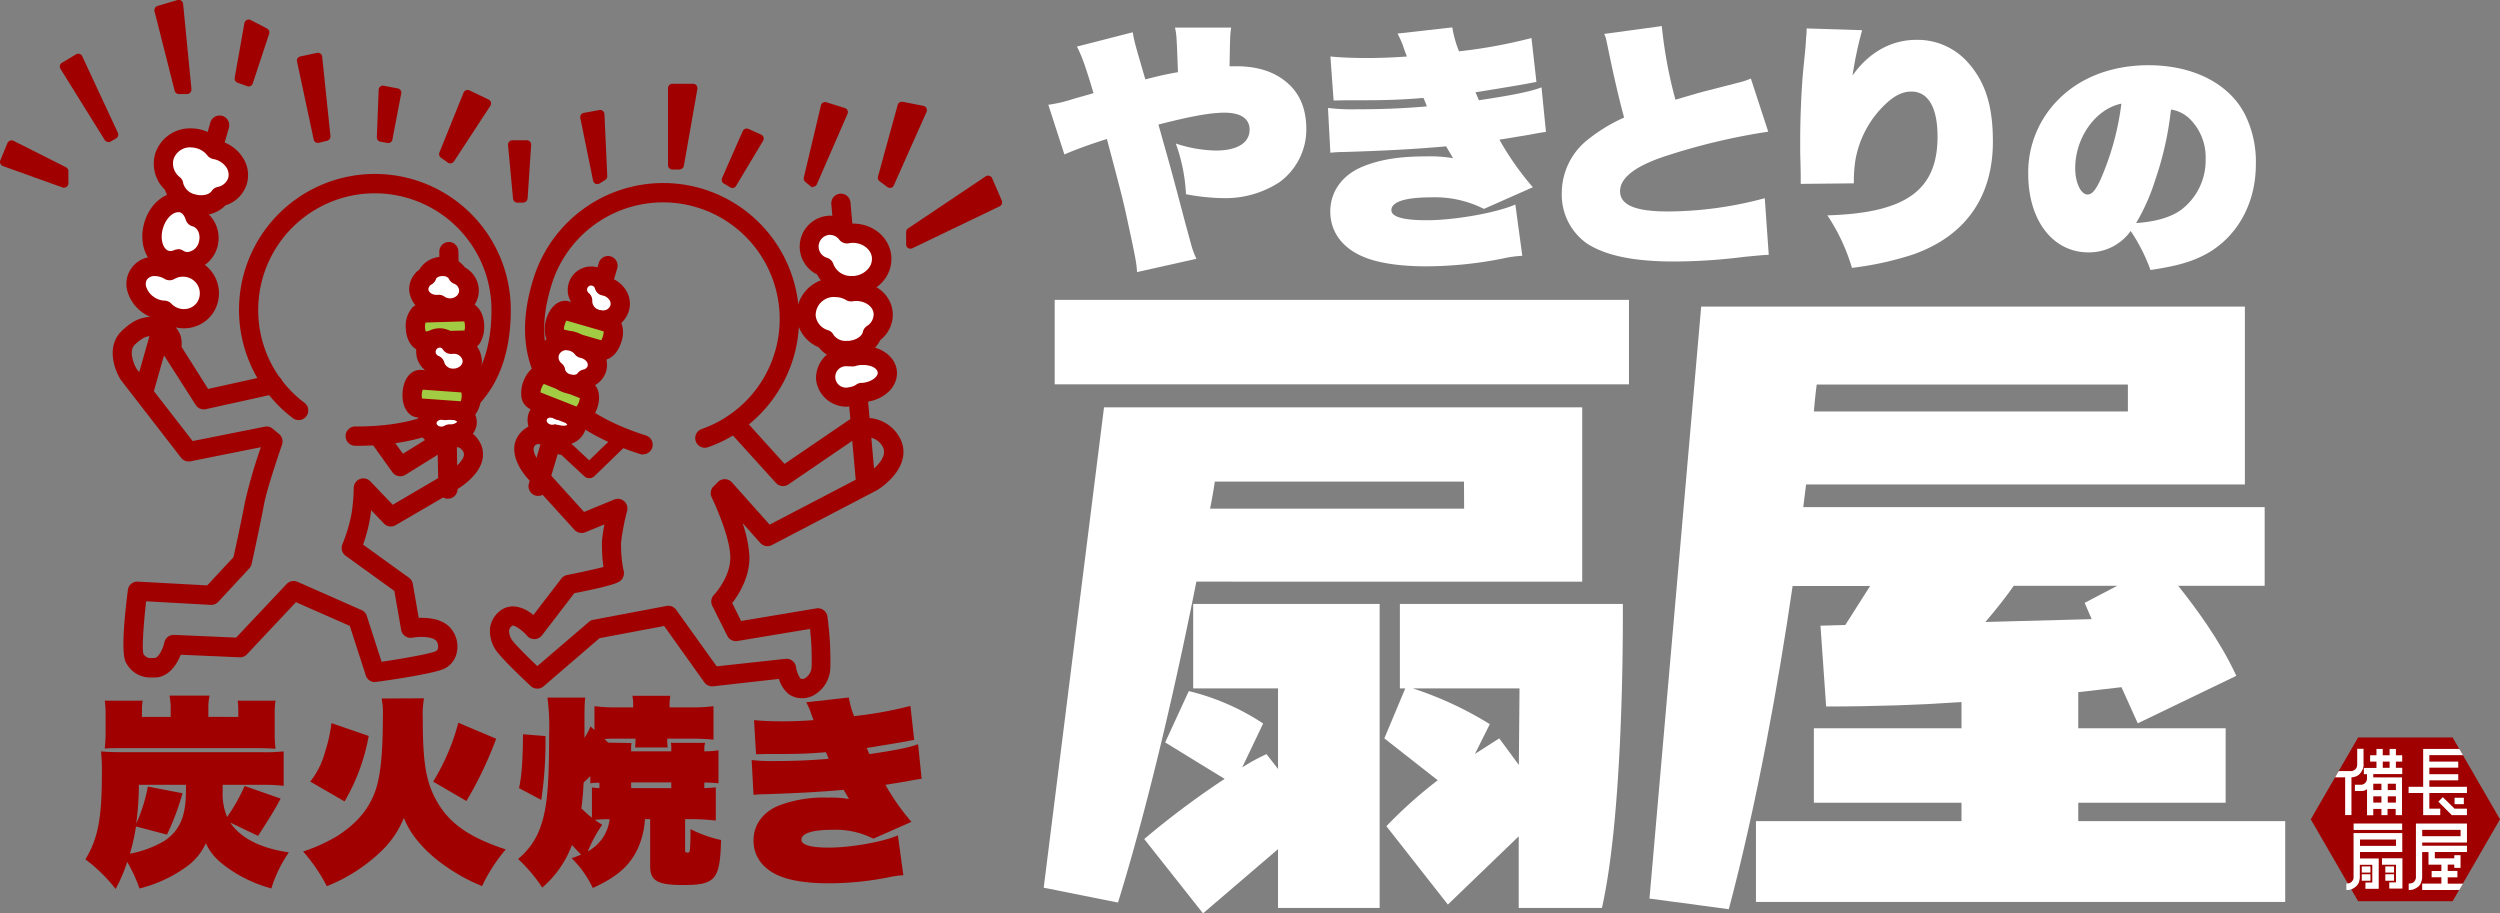 <svg xmlns="http://www.w3.org/2000/svg" viewBox="0 0 564.62 206.28"><rect x="0" y="0" width="564.62" height="206.28" fill="#808080" stroke="none"/><defs><style>.cls-1,.cls-3{fill:#fff;}.cls-2,.cls-4{fill:#a00000;}.cls-2,.cls-3{fill-rule:evenodd;}.cls-5{fill:#a2cc44;}</style></defs><title>アセット 1</title><g id="レイヤー_2" data-name="レイヤー 2"><g id="レイヤー_1-2" data-name="レイヤー 1"><path class="cls-1" d="M255.83,7.29c.36,2.15.42,2.32,2.84,10.64,3.38-.87,5-1.22,7.37-1.63-.31-8.37-.31-8.37-.67-10.06l12.68,0c-.24,1.8-.24,1.8-.36,8.72h1.45c5.32,0,9.3,1.45,12.26,4.36,2.42,2.44,3.63,5.7,3.63,9.89a14.73,14.73,0,0,1-6.16,12A22.39,22.39,0,0,1,276,44.74a47.26,47.26,0,0,1-8.15-.88,38.92,38.92,0,0,0-2.3-11.45A30,30,0,0,0,274.61,34c4.84,0,7.61-1.75,7.61-4.71,0-2.5-2-3.84-5.68-3.84-3.2,0-7.61.81-14.91,2.68,3.14,11.16,3.14,11.16,6,22,1,3.67,1.52,5.59,1.58,5.76a19.07,19.07,0,0,0,1,2.56l-13.41,3c-.11-2-.42-3.54-1.81-10-1.33-6.21-1.33-6.21-5-20.06-4.1,1.29-7.49,2.57-9.6,3.49l-3.63-11.22a31.33,31.33,0,0,0,5.86-1.39c2.3-.64,2.3-.64,4.35-1.23-1.75-5.87-2.6-8.31-3.75-10.52Z"/><path class="cls-1" d="M300.47,12.76c2.36.23,5,.34,8.34.34,2.9,0,5.8-.11,8.93-.34-.48-1.28-.78-2.1-.9-2.51a23,23,0,0,0-1.21-2.67L328,6.19a24.5,24.5,0,0,0,1.52,5.4,115,115,0,0,0,16.36-3L347,18.51c-.72.12-.72.12-2.54.47-1.57.29-9.3,1.57-11.23,1.86.54,1.22.54,1.22.78,1.8,7.8-1.16,11.78-2,14.14-2.91l1,10.06c-1.27.18-1.27.18-4.77.82-1.57.23-3,.52-5.74.93a65.08,65.08,0,0,0,7.55,10.75l-11.05,4.89a24.56,24.56,0,0,0-11.9-2.61c-5.85,0-9,1-9,2.9,0,1.51,2.72,2.27,8,2.27,6.35,0,15.77-1.69,20-3.55l1.57,11.58a26.38,26.38,0,0,0-4.47.63A89.36,89.36,0,0,1,322,60.15c-5.79,0-10.87-.76-14.07-2.15-4.83-2-7.49-5.71-7.49-10.24s2.78-8.32,7.43-10.18c3.87-1.56,8.27-2.26,14.13-2.26a32.13,32.13,0,0,1,6.17.4l-1.57-2.67c-7.07.64-14,1-23.14,1.28a27.93,27.93,0,0,0-3,.17l-.54-10.12a46.52,46.52,0,0,0,6.64.3c5.38,0,10.15-.18,15.7-.65-.42-1.1-.42-1.1-.78-1.91-4.83.4-8.52.52-13.29.52h-3.56c-.79,0-2.35.05-3.44.05Z"/><path class="cls-1" d="M375.31,5.89a103.19,103.19,0,0,0,3.08,16.63c4.35-1.28,5.74-1.68,6.65-1.91l7.79-2a16.42,16.42,0,0,0,2.6-.87l3.92,12a143,143,0,0,0-22.65,5.34c-7.19,2.28-10.81,5-10.81,8.09s3.33,4.59,10.81,4.59a84.83,84.83,0,0,0,21.87-3l.9,12.79c-1.63.06-2.53.18-5.55.46a127.94,127.94,0,0,1-15.83,1.05c-9.12,0-15.46-1.33-19.69-4.07a13.46,13.46,0,0,1-5.67-11.45,15.35,15.35,0,0,1,5.43-11.64,37.43,37.43,0,0,1,8.64-5.35c-1.15-4.24-2.24-8.95-3.5-15-.61-3-.61-3.08-1-3.89Z"/><path class="cls-1" d="M420.56,6.82a84.63,84.63,0,0,0-2.17,10.24C422,11.88,427.14,9,432.76,9a15.2,15.2,0,0,1,11.9,5.35c3.8,4.37,5.43,9.72,5.43,17.62,0,12.57-6.28,21.41-18.11,25.53a72.16,72.16,0,0,1-13.72,3,43.55,43.55,0,0,0-5.55-11.86c17.7-.52,24.88-5.64,24.88-17.79,0-6.57-2.11-10.17-5.91-10.17-1.94,0-3.75.86-5.8,2.79a22.79,22.79,0,0,0-6.89,13,32.52,32.52,0,0,0-.3,4.94l-12,.12V40.26c0-.81,0-1.34-.06-3.72-.06-1.63-.06-2.85-.06-4.65,0-4.36.18-9.42.48-13.55.12-1.63.12-1.63.67-7.15.06-.64.12-1.52.18-2.56.06-.76.12-1.28.12-1.57V6.42Z"/><path class="cls-1" d="M486.68,40.88a45.71,45.71,0,0,1-4.25,9.5c4.52-.32,7.88-1.32,10.19-3a14,14,0,0,0,5.52-11.46,12.17,12.17,0,0,0-3.7-9.18,7.68,7.68,0,0,0-4.13-2,73,73,0,0,1-3.63,16.12m-18-2.87c0,3.29,1.27,5.94,2.81,5.94,1.17,0,2.22-1.48,3.71-5.3a61.41,61.41,0,0,0,3.91-15.22c-5.79,1.17-10.43,7.64-10.43,14.58m12.58,14.12A11.57,11.57,0,0,1,471.68,57c-8.05,0-13.61-7.2-13.61-17.76a23.25,23.25,0,0,1,6.5-16.44c5-5.25,12.3-8.07,20.67-8.07,10.14,0,18.29,4.19,21.82,11.2a24,24,0,0,1,2.42,11.24c0,8.81-4.24,16.39-11.24,20.21-3.25,1.75-6.55,2.7-12.55,3.6a40.41,40.41,0,0,0-4.47-8.8"/><polygon class="cls-2" points="553.92 203.54 532.58 203.54 521.88 185.04 532.58 166.55 553.92 166.55 564.62 185.04 553.92 203.54"/><polygon class="cls-3" points="551.7 180.04 550.69 181.05 553.73 184.09 557.15 184.09 557.15 182.64 554.36 182.64 551.7 180.04"/><polygon class="cls-3" points="548.66 177.69 548.66 176.24 555.19 176.24 555.19 174.85 548.66 174.85 548.66 173.38 555.19 173.38 555.19 172 548.66 172 548.66 170.54 556.26 170.54 555.44 169.15 547.27 169.15 547.27 177.69 543.98 177.69 543.98 179.09 547.27 179.09 547.27 184.09 551.13 184.09 551.13 182.63 548.66 182.63 548.66 179.09 557.15 179.09 557.15 177.69 548.66 177.69"/><rect class="cls-1" x="554.36" y="180.17" width="2.09" height="1.45"/><path class="cls-3" d="M533.8,172.67v-3.55h-1.43v3.48s0,0,0,0,0,0,0,.2a2.12,2.12,0,0,1-.14.55,1.16,1.16,0,0,1-.35.44,1.7,1.7,0,0,1-.4.25,1.3,1.3,0,0,1-.45.1l-.21,0h-2.63c0,.08-.13.21-.24.41l-.3.53-.2.34a1.09,1.09,0,0,1-.08.14h2.28v8.52h1.42v-8.52h-.12l.25,0a4.4,4.4,0,0,0,1-.25,2.55,2.55,0,0,0,1-.84,3.12,3.12,0,0,0,.62-1.64v-.14"/><path class="cls-3" d="M537.79,184.09h1.43V182.7h1.84v1.39h1.43v-8.52H536v-.75h6.54V173.4h-1.43V172h1.42v-1.42h-1.42v-1.43h-1.42v1.43h-1.55v-1.43h-1.42v1.43h-1.43V172h1.43v1.43h-2.85v1.42h.71v.75a.38.38,0,0,1,0,.1c0,.05,0,0,0,0s0,0,0,.2a1.54,1.54,0,0,1-.14.55,1.42,1.42,0,0,1-.41.5,1.29,1.29,0,0,1-.68.28l-.32,0c.06,0,.06,0,0,0h-1.18v1.42h1.4l.23,0a3.78,3.78,0,0,0,.48-.09,1.34,1.34,0,0,0,.42-.2c.15-.11.21-.13.21-.09s0,.11,0,.21,0,.32,0,.6v5.05H536V182.7h1.84v1.39m0-2.82H536v-1.42h1.84Zm1.85-7.87h-1.55V172h1.55Zm-.42,3.6h1.84v1.43h-1.84ZM536,177h1.84v1.43H536Zm5.11,4.27h-1.84v-1.42h1.84Z"/><rect class="cls-1" x="533.4" y="195.68" width="1.96" height="1.39"/><rect class="cls-1" x="533.4" y="197.45" width="1.96" height="1.46"/><rect class="cls-1" x="538.72" y="197.45" width="1.97" height="1.46"/><rect class="cls-1" x="538.72" y="195.68" width="1.97" height="1.39"/><polygon class="cls-3" points="537.96 193.84 537.96 195.3 541.13 195.3 541.13 199.29 539.61 199.29 539.61 200.68 542.58 200.68 542.58 193.84 537.96 193.84"/><rect class="cls-1" x="531.56" y="185.99" width="10.96" height="1.45"/><path class="cls-3" d="M533,193.85v-1.43h9.55v-4.27h-11v9.91c0-.08,0-.1,0-.07s0,.09,0,.07a1.21,1.21,0,0,0,0,.23,1.39,1.39,0,0,1-.29.68,1.26,1.26,0,0,1-.5.42,1.49,1.49,0,0,1-.54.14l-.21,0h-.09V201h0l.29,0a3.61,3.61,0,0,0,.87-.16,3.42,3.42,0,0,0,.95-.59,2.19,2.19,0,0,0,.72-1,3.89,3.89,0,0,0,.21-1q0-.47,0-.27c0,.13,0,.18,0,.15v-2.81h2.82v4h-1.55v1.42h3v-6.86H533m8.13-2.85H533v-1.43h8.13Z"/><path class="cls-3" d="M547.05,190.28h10.11v-1.42h0V186H545.63v12s0,0,0,0,0,0,0,.25a1.9,1.9,0,0,1-.21.62,1.22,1.22,0,0,1-.46.47,1.59,1.59,0,0,1-.62.19l-.25,0s0,0,0,0H544V201h0c-.11,0,0,0,.33,0a3,3,0,0,0,.8-.16,4.31,4.31,0,0,0,.86-.47,2,2,0,0,0,.78-1,4.45,4.45,0,0,0,.27-1.11c0-.33,0-.45,0-.33s0,.15,0,.09v-5.59h1.43v2.85h2.91v1.43h-2.2v1.42h2.2v1.43h-4.34V201h8.39l.83-1.42h-3.45v-1.43H555V196.7h-2.19v-1.43h1.48V196h1.42v-2.86H554.3v.72h-4.4v-1.43h7.26V191H547.05v-.72m0-2.85h8.67v1.43h-8.67Z"/><path class="cls-4" d="M31.37,177.24a67.75,67.75,0,0,1-.61,8.78,35.91,35.91,0,0,0,2.63-8.37l7.84,1.5a57.56,57.56,0,0,1-3.52,9.35l-7-1.85a46.92,46.92,0,0,1-1.36,6.15,23.83,23.83,0,0,0,7.8-2.9c3.48-2.39,4.84-5.51,4.84-11.3a12.37,12.37,0,0,0,0-1.36Zm22.45-15.32v-1.36a18.14,18.14,0,0,0-.14-2.31h8.55a15.66,15.66,0,0,0-.19,2.67v4.79a26.19,26.19,0,0,0,.19,3.4c-1.36-.1-2.54-.14-4.37-.14H28.17c-2.58,0-3.1,0-4.51.09.14-1.58.19-2.35.19-3.39v-4.89a20,20,0,0,0-.19-2.53h8.55a12.44,12.44,0,0,0-.14,2.22v1.45h6.48V160a13.46,13.46,0,0,0-.28-2.9h9.07a11.72,11.72,0,0,0-.28,2.94v1.86ZM50.3,177.24a11.67,11.67,0,0,0,0,1.27,13.28,13.28,0,0,0,1,6,40.73,40.73,0,0,0,3.95-7l8.13,2.85C62,183,60.72,185,58.28,188.78l-6.29-3c2.4,3.52,6.81,5.78,13.25,6.73a29.23,29.23,0,0,0-3.95,8.14,31,31,0,0,1-9.44-4.34c-2.82-1.95-4.23-3.48-5.36-5.87A13.23,13.23,0,0,1,41.75,196a30.52,30.52,0,0,1-10.24,4.66,35.33,35.33,0,0,0-2.78-6,34.71,34.71,0,0,1-2.62,6.11,35.9,35.9,0,0,0-6.82-6.69c2.87-4.75,3.72-9.27,3.72-19.59a42.81,42.81,0,0,0-.19-4.79c1.64.14,2.77.18,5.26.18h31.1a36.73,36.73,0,0,0,4.88-.18v7.78a39.74,39.74,0,0,0-4.88-.23Z"/><path class="cls-4" d="M97.83,176.52a49.46,49.46,0,0,0,5.68-13.29l8.55,3.61a85.14,85.14,0,0,1-6.72,14.07Zm-27.76,0a18.62,18.62,0,0,0,3.38-6.84,33.31,33.31,0,0,0,1.41-6.37l8.41,2.9A44.78,44.78,0,0,1,77.82,181Zm25.69-18.81a21.43,21.43,0,0,0-.28,4.6c0,9.64.7,14,2.87,18.1,2.86,5.37,7.28,8.58,15.87,11.43a38,38,0,0,0-5.35,8.28,40.18,40.18,0,0,1-8.93-5,29.11,29.11,0,0,1-6.11-5.83,18.86,18.86,0,0,1-2.62-4.57,21.54,21.54,0,0,1-5,7.42,37.76,37.76,0,0,1-12.4,8,38.26,38.26,0,0,0-5.35-7.83A37.94,37.94,0,0,0,76,188.91c4.55-2.85,7.42-6.24,8.88-10.63,1.07-3.16,1.59-8.32,1.59-16.46a17.75,17.75,0,0,0-.28-4.06Z"/><path class="cls-4" d="M151.61,176.7h-9.07V178h9.07ZM136,186.29a31,31,0,0,0-3.25,6,9.58,9.58,0,0,0,4.94-7.28c-1.6,0-2.68.09-3.34.14.52.4.85.59,1.65,1.13m-2.68-11c-.66.64-.89.91-1.51,1.45-.14,2.63-.23,3.8-.51,5.84.85.81,1.5,1.4,2.39,2.12v-6.83c.75.09.94.09,1.69.14v-1.22a13.18,13.18,0,0,0-2.06.13ZM117.22,178c.61-2.8.85-6.15.9-12.17l5.07.41a88.29,88.29,0,0,1-.94,14.42Zm25.42-10.18a3.91,3.91,0,0,0-.1,1.18v.68h9.07v-.59a5.55,5.55,0,0,0-.09-1.31h7.75a3.51,3.51,0,0,0-.2,1.31v.59a18.7,18.7,0,0,0,3.2-.23v7.46a31.68,31.68,0,0,0-3.2-.18V178c1-.05,1.7-.09,2.59-.18v7.5A52,52,0,0,0,156,185h-1.27v7.1c0,.32.19.46.56.46s.47-.14.52-.64c.09-1,.14-2.13.14-4.66a28.78,28.78,0,0,0,6.9,2.45c-.23,9-1.26,10.17-8.64,10.17-5.78,0-7.37-1-7.37-4.25V185h-1.18a18.68,18.68,0,0,1-1.78,7c-1.83,3.67-4.65,6.11-10,8.55a23.38,23.38,0,0,0-4.79-6.74,18.94,18.94,0,0,0,2.16-.81c-.8-.77-1.22-1.22-2.07-2.17a23.62,23.62,0,0,1-6.71,9.63,35,35,0,0,0-5.46-6.46,16.35,16.35,0,0,0,5.27-7.87c1.27-3.85,1.74-9,1.74-19.94a51.69,51.69,0,0,0-.38-8.64h8.55c-.19,1.67-.19,1.67-.19,9.09a16.27,16.27,0,0,0,1.36-2.58l.9.81v-5.38a39.59,39.59,0,0,0,5.16.28H143v-.55a9.6,9.6,0,0,0-.18-2.08h8.59a9.43,9.43,0,0,0-.19,2.17v.46h4.75a39.44,39.44,0,0,0,5.17-.28v7.56c-1.55-.14-3.34-.23-4.84-.23h-5.59a10.58,10.58,0,0,0,.09,2h-7.37a12.26,12.26,0,0,0,.09-2h-4c-.89,0-2.07,0-3,.09l.85.81Z"/><path class="cls-4" d="M170.3,162.64c1.83.18,3.89.27,6.48.27,2.26,0,4.51-.09,6.95-.27-.37-1-.61-1.63-.7-1.95a17.74,17.74,0,0,0-.94-2.08l9.63-1.08a19.21,19.21,0,0,0,1.17,4.21,90,90,0,0,0,12.73-2.31l.85,7.69c-.57.08-.57.08-2,.36-1.22.22-7.23,1.22-8.73,1.45.42.94.42.94.61,1.39,6.06-.9,9.15-1.53,11-2.25l.8,7.82c-1,.13-1,.13-3.71.63-1.23.18-2.36.41-4.47.72a50.48,50.48,0,0,0,5.88,8.37l-8.6,3.8a19,19,0,0,0-9.25-2c-4.56,0-7,.81-7,2.25,0,1.18,2.11,1.77,6.25,1.77,4.93,0,12.25-1.31,15.54-2.76l1.23,9a21.51,21.51,0,0,0-3.48.5A69.55,69.55,0,0,1,187,199.49c-4.51,0-8.46-.59-11-1.67-3.75-1.59-5.82-4.43-5.82-8s2.16-6.47,5.78-7.91a28.55,28.55,0,0,1,11-1.77,24.33,24.33,0,0,1,4.79.32l-1.22-2.08c-5.5.5-10.9.77-18,1a20.58,20.58,0,0,0-2.35.14l-.42-7.87a37.38,37.38,0,0,0,5.17.23c4.18,0,7.89-.14,12.21-.5-.33-.86-.33-.86-.61-1.5-3.76.33-6.63.41-10.34.41h-2.77c-.61,0-1.83.05-2.67.05Z"/><path class="cls-1" d="M53.64,40.78c.81-2.86-1.2-5.94-4.49-6.88-.2-.06-.4-.1-.6-.14A6.75,6.75,0,0,0,45,31.38a6.28,6.28,0,0,0-7.92,4,6,6,0,0,0,2.14,6.3c.21,1.85,1.89,3.64,4.29,4.32s5,0,6.09-1.65a5.26,5.26,0,0,0,4-3.59"/><path class="cls-4" d="M43.1,33.28A3.93,3.93,0,0,0,39.18,36a3.89,3.89,0,0,0,1.42,4,2.13,2.13,0,0,1,.79,1.45,3.58,3.58,0,0,0,2.73,2.46c1.5.43,3.13.07,3.67-.75a2.16,2.16,0,0,1,1.33-.93,3.13,3.13,0,0,0,2.43-2.06,3,3,0,0,0-.44-2.39A4.54,4.54,0,0,0,48.55,36l-.41-.09a2.17,2.17,0,0,1-1.3-.8,4.63,4.63,0,0,0-2.42-1.62,5,5,0,0,0-1.32-.19m2.37,15.19h0a9.15,9.15,0,0,1-2.53-.36,8,8,0,0,1-5.69-5.27,8.15,8.15,0,0,1-2.24-8,8.23,8.23,0,0,1,8.1-5.87,9.33,9.33,0,0,1,2.51.35,8.94,8.94,0,0,1,4.14,2.52,8.75,8.75,0,0,1,5,3.62,7.16,7.16,0,0,1,1,6,7.25,7.25,0,0,1-4.84,4.89,7.24,7.24,0,0,1-5.41,2.2"/><path class="cls-1" d="M44.09,49H44a4.38,4.38,0,0,0-2.85-3.16c-2.57-.74-5.47,1.55-6.48,5.1s.25,7,2.82,7.74a3.82,3.82,0,0,0,2.69-.26,4,4,0,0,0,1.09.51c2.39.68,5-1,5.74-3.73s-.53-5.5-2.92-6.19"/><path class="cls-4" d="M40.18,56.26a2.2,2.2,0,0,1,1.19.35,2,2,0,0,0,.49.24,2.08,2.08,0,0,0,.5.07,2.94,2.94,0,0,0,2.56-2.3c.44-1.53-.19-3.11-1.37-3.49h0a2.21,2.21,0,0,1-1.6-1.5c-.13-.43-.52-1.45-1.37-1.7a1.58,1.58,0,0,0-.38,0c-1.16,0-2.75,1.37-3.41,3.66-.73,2.55.11,4.72,1.32,5.06a1.74,1.74,0,0,0,1.2-.15,2.38,2.38,0,0,1,.9-.19m2.18,5h0A6.44,6.44,0,0,1,40.67,61q-.33-.11-.66-.24a5.8,5.8,0,0,1-3.12,0c-3.77-1.07-5.67-5.65-4.31-10.43,1.14-4,4.26-6.82,7.59-6.82a6,6,0,0,1,1.57.22,6.26,6.26,0,0,1,3.94,3.56,7.5,7.5,0,0,1-3.32,13.95"/><path class="cls-1" d="M44.68,61.34a6,6,0,0,0-6.39-.24c-2.53-1.47-5.52-1.15-6.85.8s-.45,5.21,2.15,7a6.64,6.64,0,0,0,3.57,1.19,5.82,5.82,0,1,0,7.52-8.73"/><path class="cls-4" d="M35,62.35a2.09,2.09,0,0,0-1.8.78,2,2,0,0,0-.15,1.73,4.38,4.38,0,0,0,1.74,2.23,4.47,4.47,0,0,0,2.38.81,2.17,2.17,0,0,1,1.53.68,4.06,4.06,0,0,0,.64.55,3.91,3.91,0,0,0,2.19.68h0a3.6,3.6,0,0,0,3-1.54,3.73,3.73,0,0,0-1.08-5.14A3.88,3.88,0,0,0,39.39,63a2.19,2.19,0,0,1-2.2,0A4.3,4.3,0,0,0,35,62.35m6.53,11.8h0a8.27,8.27,0,0,1-4.64-1.43,7.36,7.36,0,0,1-.7-.55,9,9,0,0,1-7.29-6A6.13,6.13,0,0,1,35,58a8.37,8.37,0,0,1,3.27.68,8.13,8.13,0,0,1,7.61.87,8.05,8.05,0,0,1,2.22,11.16,7.92,7.92,0,0,1-6.57,3.44"/><line class="cls-1" x1="49.63" y1="28.17" x2="48.34" y2="32.69"/><path class="cls-4" d="M48.34,34.86a2.06,2.06,0,0,1-.6-.08,2.18,2.18,0,0,1-1.49-2.69l1.28-4.51a2.18,2.18,0,0,1,4.19,1.19l-1.29,4.51a2.17,2.17,0,0,1-2.09,1.58"/><line class="cls-1" x1="37.42" y1="71.04" x2="32.61" y2="87.94"/><path class="cls-4" d="M32.61,90.11A2.47,2.47,0,0,1,32,90a2.18,2.18,0,0,1-1.49-2.69l4.81-16.89a2.17,2.17,0,1,1,4.18,1.19L34.7,88.53a2.18,2.18,0,0,1-2.09,1.58"/><path class="cls-1" d="M199.44,70.62c-.26-3-3.24-5.13-6.65-4.82a4.25,4.25,0,0,0-.61.08,6.83,6.83,0,0,0-4.15-1,6.29,6.29,0,0,0-6,6.59,6,6,0,0,0,4.26,5.12c.85,1.66,3.06,2.72,5.54,2.5s4.68-1.81,5.09-3.72a5.25,5.25,0,0,0,2.48-4.79"/><path class="cls-4" d="M188.65,67.07l-.43,0a4.13,4.13,0,0,0-4,4.23A3.9,3.9,0,0,0,187,74.57a2.12,2.12,0,0,1,1.26,1.07,3.31,3.31,0,0,0,3,1.34,3.46,3.46,0,0,0,.45,0c1.74-.15,3-1.14,3.16-2a2.14,2.14,0,0,1,.91-1.34,3.13,3.13,0,0,0,1.53-2.8c-.16-1.73-2.09-3-4.3-2.85l-.41.05a2.14,2.14,0,0,1-1.52-.28,4.63,4.63,0,0,0-2.4-.66m2.58,14.26h0a7.85,7.85,0,0,1-6.36-2.93,8.15,8.15,0,0,1-5-6.7,8.47,8.47,0,0,1,7.94-8.94,9,9,0,0,1,4.76.87l.83,0c4.32,0,7.83,2.93,8.18,6.83a7.28,7.28,0,0,1-2.78,6.3,8.57,8.57,0,0,1-7.6,4.6"/><line class="cls-1" x1="189.91" y1="45.93" x2="190.33" y2="50.6"/><path class="cls-4" d="M190.33,52.78a2.17,2.17,0,0,1-2.16-2l-.42-4.67a2.17,2.17,0,0,1,4.33-.39l.41,4.68a2.16,2.16,0,0,1-2,2.36h-.19"/><line class="cls-1" x1="193.85" y1="90.32" x2="195.4" y2="107.83"/><path class="cls-4" d="M195.4,110a2.18,2.18,0,0,1-2.17-2l-1.55-17.5a2.17,2.17,0,0,1,4.33-.39l1.55,17.5a2.17,2.17,0,0,1-2,2.36h-.19"/><path class="cls-1" d="M192,52.7a5.67,5.67,0,0,0-.72.1A4.7,4.7,0,0,0,187,50.9a4.82,4.82,0,0,0-.89,9.41A6.46,6.46,0,0,0,193,64.48c3.63-.32,6.33-3.22,6-6.47s-3.47-5.63-7.1-5.31"/><path class="cls-4" d="M187.46,53.05h-.22a2.65,2.65,0,0,0-.47,5.17,2.16,2.16,0,0,1,1.45,1.43,4.23,4.23,0,0,0,4.14,2.68l.46,0a4.8,4.8,0,0,0,3.1-1.46,3.41,3.41,0,0,0,1-2.66c-.18-2-2.32-3.55-4.74-3.34a3.55,3.55,0,0,0-.51.08,2.21,2.21,0,0,1-2.14-.84,2.58,2.58,0,0,0-2-1.05m4.9,13.64h0a8.62,8.62,0,0,1-7.88-4.7,7,7,0,0,1,2.37-13.26,6.89,6.89,0,0,1,5.24,1.78c4.76-.28,8.76,3,9.14,7.3a7.7,7.7,0,0,1-2.14,6,9.16,9.16,0,0,1-5.89,2.82c-.27,0-.56,0-.84,0"/><path class="cls-1" d="M194.21,80.29a8.67,8.67,0,0,0-1.67.33,5.51,5.51,0,0,0-1.41-.05,4.58,4.58,0,1,0,.8,9.06,5.4,5.4,0,0,0,2.68-1H195c3.21-.29,5.65-2.39,5.45-4.69s-3-3.94-6.19-3.66"/><path class="cls-4" d="M191.61,82.72h-.29a2.42,2.42,0,1,0,.42,4.73,3.3,3.3,0,0,0,1.62-.58,2.18,2.18,0,0,1,1.15-.4h.25c2.06-.18,3.55-1.4,3.47-2.33s-1.41-1.71-3.3-1.71l-.53,0a6.42,6.42,0,0,0-1.22.24,2.4,2.4,0,0,1-1,.07,3.66,3.66,0,0,0-.57,0m-.19,9.1h0a6.9,6.9,0,0,1-7.11-6.08,7,7,0,0,1,6.62-7.34,7.8,7.8,0,0,1,1.45,0,9.86,9.86,0,0,1,1.64-.28c.3,0,.61,0,.91,0,4.06,0,7.34,2.44,7.63,5.67.31,3.5-2.86,6.56-7.25,7a7.61,7.61,0,0,1-3.19,1,5.47,5.47,0,0,1-.7,0"/><path class="cls-4" d="M80.38,100.67a2.18,2.18,0,1,1,0-4.35C101,96.32,111,87.71,111,70a26.34,26.34,0,0,0-52.68,0A26.1,26.1,0,0,0,68.87,91.05a2.18,2.18,0,0,1-2.61,3.48A30.69,30.69,0,1,1,115.36,70c0,10.7-3.38,18.73-10,23.89-5.82,4.51-14.21,6.8-24.94,6.8"/><path class="cls-4" d="M145.25,102.66a2.17,2.17,0,0,1-.66-.11c-10.22-3.25-17.53-8-21.72-14-4.79-6.93-5.57-15.61-2.34-25.8A30.69,30.69,0,1,1,159.91,101a2.17,2.17,0,0,1-1.44-4.1A26.34,26.34,0,1,0,124.67,64c-2.84,9-2.26,16.17,1.78,22,3.62,5.25,10.17,9.41,19.46,12.36a2.18,2.18,0,0,1-.66,4.25"/><path class="cls-4" d="M84.67,154.05a2.16,2.16,0,0,1-2.06-1.51L79,141.36,66.84,136,55.79,147.76a2.13,2.13,0,0,1-1.68.69l-13.29-.58c-1,2.53-3,5.34-6.29,5.13h-.36a6.07,6.07,0,0,1-5.63-3.21c-.36-.57-1.46-2.31.34-16.54a2.14,2.14,0,0,1,2.27-1.89l15.65.85,5.93-6.37c.45-2,1.94-8.91,2.6-12.49A114,114,0,0,1,58.92,101l-15.87,3.18a2.17,2.17,0,0,1-2.15-.8L27.36,85.9l-.14-.2C25.67,83.15,24,78,27.61,74.63c2.68-2.46,4.1-2.85,6.68-3.16,3.55-.42,6,2.73,6.52,4.43A7.06,7.06,0,0,1,41,78.33L47,87.84,61.19,84.7a2.17,2.17,0,0,1,.94,4.24L46.48,92.41a2.17,2.17,0,0,1-2.31-1L36.88,80a2.16,2.16,0,0,1-.3-1.55,4.59,4.59,0,0,0,0-1.36c-.13-.33-1-1.4-1.82-1.31-1.83.22-2.32.28-4.25,2-1.71,1.57,0,5,.34,5.52L43.51,99.61l16.26-3.24a2.18,2.18,0,0,1,1.78.42L63,98a2.17,2.17,0,0,1,.69,2.42c0,.09-3.37,9.64-4.11,13.73-.78,4.28-2.67,12.86-2.75,13.22a2.27,2.27,0,0,1-.53,1l-7,7.55a2.19,2.19,0,0,1-1.71.69L33,135.8c-.57,5.06-.94,10.46-.64,11.81a1.83,1.83,0,0,0,1.94,1c.2,0,.39,0,.57,0h0c1,0,2-2.31,2.24-3.5a2.18,2.18,0,0,1,2.22-1.72l14,.61L64.73,131.9a2.18,2.18,0,0,1,2.46-.5l14.45,6.38a2.18,2.18,0,0,1,1.2,1.32l3.34,10.36c5.39-.8,11.17-1.86,12.23-2.39a.93.93,0,0,0,.52-.77,2.1,2.1,0,0,0-.43-1.61c-1.06-1.06-4.12-.9-5.35-.67a2.19,2.19,0,0,1-2.55-1.76l-1.54-8.8-11-7.94a2.18,2.18,0,0,1-.73-2.61A35.73,35.73,0,0,0,79.4,116a42.1,42.1,0,0,0,.49-5.79,2.18,2.18,0,0,1,3.75-1.5L88.7,114l11.93-7,.06,0c1.16-.64,3.71-2.49,4.06-4.07a1.31,1.31,0,0,0-.3-1.17,1.68,1.68,0,0,0-1.18-.78c-1.37-.21-3.23.92-3.65,1.24l-.15.1-7.92,4.92a2.19,2.19,0,0,1-2.92-.58l-4.94-6.9a2.17,2.17,0,0,1,3.53-2.53L91,102.48l6.12-3.8c.63-.45,3.66-2.48,6.82-2a6.08,6.08,0,0,1,4,2.52,5.67,5.67,0,0,1,1,4.69c-.87,3.85-5.53,6.54-6.19,6.91l-13.39,7.8a2.17,2.17,0,0,1-2.66-.37l-2.86-3c-.06.45-.12.92-.2,1.41A34.39,34.39,0,0,1,82,123l10.36,7.48a2.18,2.18,0,0,1,.87,1.39l1.34,7.68c2.09-.09,5.13.18,7,2.09a6.39,6.39,0,0,1,1.66,5.38,5.23,5.23,0,0,1-2.88,4C98,152.14,88,153.61,85,154l-.3,0"/><path class="cls-4" d="M133.1,108a1.64,1.64,0,0,1-1.15-.45l-6.25-5.82A1.69,1.69,0,0,1,128,99.24l5.07,4.73,6.5-6.3a1.69,1.69,0,1,1,2.36,2.42l-7.66,7.43a1.67,1.67,0,0,1-1.18.47"/><path class="cls-4" d="M181.12,157.68a5,5,0,0,1-3-.93,6.88,6.88,0,0,1-2.2-3.42L161.07,155a2.21,2.21,0,0,1-2-.9L150,141.38l-14.6,2.75L122.77,155a2.17,2.17,0,0,1-2.9-.06c-.22-.2-5.44-5.07-7.2-7.24a7.84,7.84,0,0,1-2-5.84,5.91,5.91,0,0,1,2.48-4.05c1.57-1.16,4.28-1.41,7.32,1.08l6.3-8.21a2.17,2.17,0,0,1,1.3-.81c2.95-.58,6.34-1.33,8.22-1.82a35.07,35.07,0,0,1-.33-5.8,29.9,29.9,0,0,1,.56-3.82l-4.33,1.78a2.19,2.19,0,0,1-2.44-.54l-10-11c-2.39-2.37-5.49-7.31-2.13-11s8.2-.88,10.63,1.23a2.17,2.17,0,0,1-2.85,3.28c-.86-.74-3.66-2.58-4.58-1.58-1.19,1.32,1.45,4.44,2,5l.09.08,9,9.94,6.79-2.8a2.18,2.18,0,0,1,2.94,2.55,51.66,51.66,0,0,0-1.37,7.13,29.5,29.5,0,0,0,.5,6.1,2.32,2.32,0,0,1-.07,1.81c-.49,1-.75,1.53-11,3.57l-7.3,9.52a2.2,2.2,0,0,1-1.66.84,2.17,2.17,0,0,1-1.71-.76c-1.26-1.45-2.89-2.42-3.31-2.28a1.61,1.61,0,0,0-.75,1.12,3.77,3.77,0,0,0,1,2.54c1,1.23,3.57,3.75,5.38,5.48L133,140.46a2.06,2.06,0,0,1,1-.48l16.54-3.13a2.17,2.17,0,0,1,2.17.87l9.15,12.77,15.54-1.69a2.18,2.18,0,0,1,2.38,1.83,6.08,6.08,0,0,0,1,2.62,1.1,1.1,0,0,0,1-.06,3.12,3.12,0,0,0,1.52-2.75,58.71,58.71,0,0,0-.36-8.4l-16.38,2.73a2.17,2.17,0,0,1-2.3-1.17l-3.39-6.77a2.17,2.17,0,0,1,.39-2.49s3.79-4,3.68-8.59c-.12-5-4.16-13.32-4.2-13.41a2.16,2.16,0,0,1,.41-2.49l1-1a2.2,2.2,0,0,1,1.6-.63,2.17,2.17,0,0,1,1.56.73l8.51,9.54,22.11-11.54c.5-.34,4.85-3.33,3.46-6s-4.62-2.38-5.69-2.22L178.07,109.4a2.16,2.16,0,0,1-2.83-.34L164.3,97a2.18,2.18,0,0,1,3.23-2.92l9.66,10.69,14.45-9.86a2.16,2.16,0,0,1,.71-.32,12,12,0,0,1,4.09-.17,8.55,8.55,0,0,1,6.81,4.52c1.44,2.73.91,5.79-1.49,8.61a16.56,16.56,0,0,1-3.6,3.11l-.13.07-23.69,12.37a2.15,2.15,0,0,1-2.63-.48l-4-4.48a28.22,28.22,0,0,1,1.55,7.55c.1,4.66-2.42,8.61-3.89,10.51l2,4.05,17-2.85a2.18,2.18,0,0,1,2.51,1.86,75,75,0,0,1,.65,11.47,7.32,7.32,0,0,1-4,6.42,5.77,5.77,0,0,1-2.47.56"/><polygon class="cls-4" points="14.49 15.02 24.47 31.11 25.76 30.43 17.71 13.09 14.49 15.02"/><path class="cls-4" d="M15.82,15.34l7.41,11.94L17.28,14.47Zm8.65,16.73a1,1,0,0,1-.82-.45l-10-16.09a1,1,0,0,1-.12-.74,1,1,0,0,1,.44-.6l3.22-1.93a1,1,0,0,1,.78-.09.94.94,0,0,1,.59.51L26.63,30a1,1,0,0,1-.42,1.27L24.92,32a.91.91,0,0,1-.45.11"/><polygon class="cls-4" points="0.97 36.59 2.58 32.69 14.49 38.7 14.49 41.47 0.97 36.59"/><path class="cls-4" d="M2.24,36l11.28,4.06V39.3L3.07,34Zm12.25,6.41a1,1,0,0,1-.33-.06L.63,37.5a1,1,0,0,1-.56-1.28l1.61-3.9a1,1,0,0,1,.56-.54,1,1,0,0,1,.77,0l11.91,6a1,1,0,0,1,.53.86v2.77a1,1,0,0,1-.41.79.93.93,0,0,1-.55.18"/><polygon class="cls-4" points="35.82 2.25 40.39 0.97 42.28 20.28 40.39 20.28 35.82 2.25"/><path class="cls-4" d="M41.14,19.32h.08L39.54,2.21,37,2.93Zm1.15,1.93h-1.9a1,1,0,0,1-.94-.73l-4.56-18a1,1,0,0,1,.67-1.17L40.12,0a1,1,0,0,1,1.23.83l1.88,19.18a.91.91,0,0,1,0,.23,1,1,0,0,1-1,1"/><polygon class="cls-4" points="68.02 13.69 71.8 12.89 73.68 30.91 71.79 31.32 68.02 13.69"/><path class="cls-4" d="M69.17,14.43l3.36,15.74.1,0L71,14.05Zm2.62,17.85a1,1,0,0,1-.52-.15.94.94,0,0,1-.42-.61L67.08,13.89a.91.91,0,0,1,.13-.72.94.94,0,0,1,.61-.42l3.78-.81a.92.92,0,0,1,.77.17.94.94,0,0,1,.39.68l1.88,18a1,1,0,0,1-.76,1L72,32.26l-.2,0"/><polygon class="cls-4" points="86.48 20.28 89.67 20.89 87.67 31.32 86.07 31.01 86.48 20.28"/><path class="cls-4" d="M87.41,21.45l-.3,7.64,1.43-7.43Zm.26,10.84-.19,0L85.89,32a1,1,0,0,1-.78-1l.41-10.74a.91.91,0,0,1,.37-.71.89.89,0,0,1,.77-.19l3.2.61a.89.89,0,0,1,.61.41.92.92,0,0,1,.15.72l-2,10.42a.92.92,0,0,1-.41.62,1,1,0,0,1-.54.17"/><polygon class="cls-4" points="56.16 5.36 59.88 7.29 56.16 18.56 53.96 17.76 56.16 5.36"/><path class="cls-4" d="M55.05,17.13l.51.19,3.15-9.55-1.83-.95Zm1.11,2.4a1,1,0,0,1-.33-.06l-2.2-.8A1,1,0,0,1,53,17.59l2.2-12.4a1,1,0,0,1,1.39-.68l3.73,1.93A1,1,0,0,1,60.8,7.6L57.08,18.86a1,1,0,0,1-.5.57,1,1,0,0,1-.42.1"/><polygon class="cls-4" points="116.87 44.8 115.74 32.69 118.96 32.69 118.16 44.8 116.87 44.8"/><path class="cls-4" d="M116.8,33.65l.66,7.08.47-7.08Zm1.36,12.12h-1.29a1,1,0,0,1-1-.88l-1.13-12.11A1,1,0,0,1,115,32a1,1,0,0,1,.71-.32H119a1,1,0,0,1,.71.31.94.94,0,0,1,.25.72l-.8,12.11a1,1,0,0,1-1,.91"/><polygon class="cls-4" points="100.13 34.82 105.58 21.3 109.95 23.39 101.73 35.95 100.13 34.82"/><path class="cls-4" d="M101.31,34.47l.15.11,7.07-10.8-2.44-1.16Zm.41,2.44a.92.92,0,0,1-.55-.17l-1.6-1.13a1,1,0,0,1-.34-1.15l5.46-13.52a1,1,0,0,1,.54-.54.94.94,0,0,1,.77,0l4.37,2.09a1,1,0,0,1,.51.61,1,1,0,0,1-.13.79l-8.22,12.56a1,1,0,0,1-.62.42h-.19"/><polygon class="cls-4" points="134.9 40.62 132 26.45 135.54 25.8 136.19 39.81 134.9 40.62"/><path class="cls-4" d="M133.15,27.22l1.93,9.43-.45-9.7Zm1.75,14.36a1,1,0,0,1-.38-.08,1,1,0,0,1-.57-.69l-2.89-14.17a1,1,0,0,1,.14-.73,1,1,0,0,1,.63-.41l3.54-.65a.93.93,0,0,1,.77.2,1,1,0,0,1,.37.71l.64,14a1,1,0,0,1-.45.87l-1.29.81a1,1,0,0,1-.51.14"/><polygon class="cls-4" points="151.87 37.33 151.87 19.92 156.57 19.92 153.5 37.33 151.87 37.33"/><path class="cls-4" d="M152.84,20.89V35.55l2.57-14.66Zm.67,17.4h-1.64a1,1,0,0,1-1-1V19.92a1,1,0,0,1,1-1h4.7a1,1,0,0,1,.94,1.14l-3.06,17.4a1,1,0,0,1-.94.8"/><polygon class="cls-4" points="163.96 40.62 168.63 30 171.52 31.32 165.41 41.47 163.96 40.62"/><path class="cls-4" d="M169.12,31.29l-3.52,8,4.54-7.52Zm-3.71,11.15a1,1,0,0,1-.5-.14l-1.44-.85a1,1,0,0,1-.4-1.22l4.67-10.62a1,1,0,0,1,.54-.51,1,1,0,0,1,.74,0l2.9,1.31a1,1,0,0,1,.52.6.93.93,0,0,1-.09.78L166.23,42a1,1,0,0,1-.82.47"/><polygon class="cls-4" points="182.43 40.38 186.3 24.08 190.49 25.4 183.56 41.29 182.43 40.38"/><path class="cls-4" d="M187,25.31l-2.95,12.45L189.17,26Zm-3.44,17A.92.92,0,0,1,183,42l-1.13-.92a1,1,0,0,1-.33-1l3.87-16.29a.94.94,0,0,1,.46-.62,1,1,0,0,1,.77-.08l4.18,1.32a.93.93,0,0,1,.59.52,1,1,0,0,1,0,.79l-6.92,15.89a1,1,0,0,1-.66.55.91.91,0,0,1-.23,0"/><polygon class="cls-4" points="199.21 40.14 203.68 23.91 208.39 24.83 200.98 41.46 199.21 40.14"/><path class="cls-4" d="M200.32,39.76l.27.2L207,25.54,204.37,25Zm.66,2.67a1,1,0,0,1-.57-.19l-1.77-1.32a1,1,0,0,1-.36-1l4.46-16.23a1,1,0,0,1,1.12-.7l4.71.92a1,1,0,0,1,.7,1.34l-7.41,16.63a1,1,0,0,1-.64.55.93.93,0,0,1-.24,0"/><polygon class="cls-4" points="205.64 52.4 223.2 40.62 225.4 45.71 205.64 55.21 205.64 52.4"/><path class="cls-4" d="M206.61,52.91v.76l17.53-8.43-1.36-3.17Zm-1,3.26a1,1,0,0,1-.51-.15.93.93,0,0,1-.45-.81V52.4a1,1,0,0,1,.43-.81l17.56-11.78a1,1,0,0,1,1.42.42l2.2,5.09a1,1,0,0,1-.47,1.26l-19.76,9.5a1,1,0,0,1-.42.09"/><path class="cls-1" d="M94.61,65.34a3.8,3.8,0,0,0,4.09,3.43,2.56,2.56,0,0,0,.39,0,4.44,4.44,0,0,0,2.65.82,4.09,4.09,0,0,0,4.16-4,3.88,3.88,0,0,0-2.51-3.51,3.63,3.63,0,0,0-3.48-1.88,3.56,3.56,0,0,0-3.47,2.17,3.43,3.43,0,0,0-1.83,3"/><path class="cls-4" d="M99.09,66.57a2.19,2.19,0,0,1,1.26.4,2.24,2.24,0,0,0,1.31.41h0a2.24,2.24,0,0,0,1.51-.59,1.66,1.66,0,0,0,.52-1.19,1.72,1.72,0,0,0-1.17-1.53,2.16,2.16,0,0,1-1.17-1.17,1.67,1.67,0,0,0-1.4-.55c-.92,0-1.41.44-1.46.61a2.18,2.18,0,0,1-1,1.27,1.27,1.27,0,0,0-.73,1.07c0,.7.85,1.3,1.83,1.3l.25,0h.22m2.57,5.16a6.5,6.5,0,0,1-3.14-.79,5.89,5.89,0,0,1-6.08-5.56A5.46,5.46,0,0,1,94.7,60.9,5.93,5.93,0,0,1,99.87,58H100a5.92,5.92,0,0,1,5,2.4,6,6,0,0,1,3.14,5.13,5.94,5.94,0,0,1-1.87,4.4,6.56,6.56,0,0,1-4.44,1.8Z"/><line class="cls-1" x1="101.34" y1="56.74" x2="101.39" y2="59.78"/><path class="cls-4" d="M101.39,62a2.17,2.17,0,0,1-2.17-2.14l0-3a2.17,2.17,0,0,1,2.14-2.21h0a2.16,2.16,0,0,1,2.17,2.13l.06,3A2.18,2.18,0,0,1,101.43,62h0"/><line class="cls-1" x1="100.97" y1="99.06" x2="101.17" y2="110.46"/><path class="cls-4" d="M101.17,112.63A2.15,2.15,0,0,1,99,110.5l-.2-11.4a2.18,2.18,0,0,1,4.35-.07l.19,11.4a2.17,2.17,0,0,1-2.14,2.2Z"/><path class="cls-1" d="M101.68,92.59a4.81,4.81,0,0,0-1.1.13,3.46,3.46,0,0,0-.92-.1,3,3,0,1,0,.1,5.9,3.53,3.53,0,0,0,1.79-.5h.22c2.09,0,3.76-1.28,3.74-2.78s-1.74-2.69-3.83-2.65"/><path class="cls-4" d="M99.73,94.79a1.37,1.37,0,0,0-.9.33.64.64,0,0,0-.23.47c0,.36.46.76,1.1.76h0a1.42,1.42,0,0,0,.7-.2,2.2,2.2,0,0,1,1.18-.31h.13a2.23,2.23,0,0,0,1.57-.57,2.06,2.06,0,0,0-1.54-.52h-.06a2.74,2.74,0,0,0-.64.08,2.41,2.41,0,0,1-1,0,1.33,1.33,0,0,0-.34,0m0,5.91a5.32,5.32,0,0,1-5.45-5,5,5,0,0,1,1.63-3.73,5.66,5.66,0,0,1,3.75-1.49h.1a6,6,0,0,1,.84.07,7.6,7.6,0,0,1,1.07-.1h.13c3.27,0,5.87,2.11,5.91,4.79s-2.39,4.81-5.59,5a5.59,5.59,0,0,1-2.29.51Z"/><path class="cls-5" d="M105,86.49l-10.11-.73c-.89-.06-1.71,1.32-1.84,3.08s.49,3.25,1.38,3.32l10.11.72c.89.07,1.72-1.31,1.85-3.08s-.5-3.25-1.39-3.31"/><path class="cls-4" d="M95.32,90l8.73.63a3.81,3.81,0,0,0,.21-1,3.43,3.43,0,0,0-.07-1L95.47,88a3.31,3.31,0,0,0-.21,1,3.44,3.44,0,0,0,.06,1m9.32,5h-.21l-10.11-.72c-2.19-.16-3.62-2.53-3.4-5.64s1.84-5.1,4-5.1h.22l10.11.72a3.5,3.5,0,0,1,2.92,2.35,7.25,7.25,0,0,1,.47,3.28c-.21,3-1.84,5.11-4,5.11"/><path class="cls-5" d="M105.49,70.45l-10.13.23c-.89,0-1.59,1.47-1.55,3.24s.8,3.19,1.69,3.17l10.14-.22c.89,0,1.58-1.48,1.54-3.25s-.79-3.19-1.69-3.17"/><path class="cls-4" d="M96.11,72.84a3.07,3.07,0,0,0-.12,1,3.4,3.4,0,0,0,.16,1l8.75-.19a4,4,0,0,0-.05-2.07Zm-.63,6.42c-2.15,0-3.77-2.23-3.84-5.29a6.25,6.25,0,0,1,1.43-4.44,3.2,3.2,0,0,1,2.25-1l10.13-.23c2.18,0,3.84,2.2,3.91,5.3a7.25,7.25,0,0,1-.64,3.26,3.49,3.49,0,0,1-3,2.2l-10.13.22Z"/><path class="cls-1" d="M102.36,77.74a3.59,3.59,0,0,0-.47,0,3.08,3.08,0,0,0-5.67,1.76,3.13,3.13,0,0,0,2,2.87,4.2,4.2,0,0,0,4.25,3,3.86,3.86,0,1,0-.12-7.68"/><path class="cls-4" d="M99.31,78.52a.94.94,0,0,0-.65.28,1,1,0,0,0-.27.69,1,1,0,0,0,.61.88,2.17,2.17,0,0,1,1.35,1.53,2.05,2.05,0,0,0,2.06,1.35h0a2.32,2.32,0,0,0,1.57-.6,1.5,1.5,0,0,0,.51-1.1,1.92,1.92,0,0,0-2.09-1.63h-.3a2.16,2.16,0,0,1-2.08-1,.9.9,0,0,0-.75-.43m3.09,9.08a6.42,6.42,0,0,1-5.93-3.66,5.31,5.31,0,0,1,2.75-9.77h.09a5.23,5.23,0,0,1,3.56,1.41,6.24,6.24,0,0,1,6,5.9A5.77,5.77,0,0,1,107,85.84a6.7,6.7,0,0,1-4.45,1.76Z"/><line class="cls-1" x1="137.29" y1="60.09" x2="136.43" y2="63.01"/><path class="cls-4" d="M136.43,65.18a1.94,1.94,0,0,1-.62-.09,2.17,2.17,0,0,1-1.47-2.69l.87-2.92a2.17,2.17,0,1,1,4.16,1.22l-.86,2.93a2.16,2.16,0,0,1-2.08,1.55"/><line class="cls-1" x1="124.76" y1="98.92" x2="121.54" y2="109.86"/><path class="cls-4" d="M121.54,112a2.55,2.55,0,0,1-.61-.08,2.19,2.19,0,0,1-1.48-2.7l3.23-10.94a2.17,2.17,0,1,1,4.17,1.23l-3.23,10.93a2.17,2.17,0,0,1-2.08,1.56"/><path class="cls-1" d="M136.92,64.67a3.43,3.43,0,0,0-.46-.11,3.09,3.09,0,0,0-2.09-2.16,3.13,3.13,0,0,0-2.77,5.48A4.19,4.19,0,0,0,134.75,72a3.86,3.86,0,1,0,2.17-7.36"/><path class="cls-4" d="M133.51,64.46a1,1,0,0,0-.89.69,1,1,0,0,0,.31,1,2.16,2.16,0,0,1,.83,1.86A2.08,2.08,0,0,0,135.37,70a2.91,2.91,0,0,0,.72.1,1.73,1.73,0,0,0,1.77-1.11,1.52,1.52,0,0,0-.2-1.2,2.34,2.34,0,0,0-1.35-1l-.25-.06a2.16,2.16,0,0,1-1.69-1.56.91.91,0,0,0-.61-.64,1,1,0,0,0-.25,0m2.58,9.94h0a6.73,6.73,0,0,1-6.63-5.58,5.3,5.3,0,0,1,5.53-8.5,5.17,5.17,0,0,1,3.06,2.43,6.66,6.66,0,0,1,3.31,2.71,5.75,5.75,0,0,1,.67,4.71,6,6,0,0,1-5.94,4.23"/><path class="cls-1" d="M127.36,93a5.34,5.34,0,0,0-1.09-.2,3.56,3.56,0,0,0-.84-.37A3,3,0,1,0,123.76,98a3.57,3.57,0,0,0,1.86,0l.21.08c2,.58,4-.11,4.4-1.55s-.86-3.08-2.87-3.67"/><path class="cls-4" d="M125.62,95.92a2.38,2.38,0,0,1,.7.11l.13,0a2.89,2.89,0,0,0,.81.12,1.53,1.53,0,0,0,.86-.2,2.23,2.23,0,0,0-1.37-1,2.78,2.78,0,0,0-.63-.11,2.18,2.18,0,0,1-1-.31,1.81,1.81,0,0,0-.33-.14c-.6-.18-1.19,0-1.3.42s.22.88.85,1.07a1.36,1.36,0,0,0,.72,0,2.24,2.24,0,0,1,.52-.06m1.64,4.63h0a7.17,7.17,0,0,1-1.77-.23,5.79,5.79,0,0,1-2.34-.19,5.31,5.31,0,0,1-3.79-6.46,5.14,5.14,0,0,1,5-3.61,6.13,6.13,0,0,1,1.64.23,5,5,0,0,1,.88.35,6.35,6.35,0,0,1,1,.23,6.71,6.71,0,0,1,3.44,2.26,4.56,4.56,0,0,1,.9,4.1,5,5,0,0,1-5.06,3.32"/><path class="cls-5" d="M132.39,88.13,123,84.42c-.83-.33-2,.75-2.68,2.39s-.5,3.25.34,3.58l9.43,3.71c.83.33,2-.75,2.68-2.39s.5-3.25-.34-3.58"/><path class="cls-4" d="M122.06,88.62l8.14,3.2a3.56,3.56,0,0,0,.51-.91,3.82,3.82,0,0,0,.24-1l-8.13-3.2a3,3,0,0,0-.51.91,3.46,3.46,0,0,0-.25,1m8.31,7.71h0a3.05,3.05,0,0,1-1.12-.21l-9.43-3.71a3.5,3.5,0,0,1-2.09-3.11,7.34,7.34,0,0,1,.53-3.28c.92-2.33,2.64-3.83,4.38-3.83a3,3,0,0,1,1.12.21l9.43,3.71c2,.8,2.7,3.49,1.56,6.39-.91,2.33-2.63,3.83-4.38,3.83"/><path class="cls-5" d="M137.61,73l-9.73-2.81c-.87-.25-2,.93-2.45,2.63s-.19,3.29.67,3.53l9.73,2.82c.87.24,2-.94,2.45-2.64s.19-3.28-.67-3.53"/><path class="cls-4" d="M127.37,74.42l8.4,2.42a3.33,3.33,0,0,0,.42-1,3.23,3.23,0,0,0,.15-1l-8.4-2.43a3.9,3.9,0,0,0-.42,1,3.2,3.2,0,0,0-.15,1m8.7,6.91h0a3,3,0,0,1-.84-.12l-9.74-2.81a3.5,3.5,0,0,1-2.37-2.9,7.33,7.33,0,0,1,.22-3.32c.75-2.57,2.43-4.23,4.3-4.23a2.94,2.94,0,0,1,.84.12l9.74,2.81a3.2,3.2,0,0,1,1.9,1.56,6.25,6.25,0,0,1,.25,4.66c-.75,2.57-2.43,4.23-4.3,4.23"/><path class="cls-1" d="M134.82,83.24A3.78,3.78,0,0,0,132,78.75l-.39-.1a4.53,4.53,0,0,0-2.29-1.56,4.08,4.08,0,0,0-5.16,2.56,3.92,3.92,0,0,0,1.35,4.11,3.66,3.66,0,0,0,2.76,2.83,3.55,3.55,0,0,0,4-1,3.4,3.4,0,0,0,2.63-2.31"/><path class="cls-4" d="M128,79.08a1.81,1.81,0,0,0-1.8,1.19,1.76,1.76,0,0,0,.66,1.82,2.16,2.16,0,0,1,.78,1.45,1.64,1.64,0,0,0,1.2,1,2.4,2.4,0,0,0,.69.1,1.18,1.18,0,0,0,.85-.25,2.18,2.18,0,0,1,1.34-.92,1.27,1.27,0,0,0,1-.8c.2-.69-.44-1.51-1.4-1.79a1.66,1.66,0,0,0-.21-.06,2.15,2.15,0,0,1-1.29-.81,2.29,2.29,0,0,0-1.17-.79,2.59,2.59,0,0,0-.67-.1M129.53,89h0a6.59,6.59,0,0,1-1.91-.28,6,6,0,0,1-4.12-3.79A6,6,0,0,1,122,79a6.1,6.1,0,0,1,6-4.31,6.83,6.83,0,0,1,1.9.28,6.53,6.53,0,0,1,2.87,1.72,5.94,5.94,0,0,1,4.14,7.13,5.45,5.45,0,0,1-3.48,3.59,5.53,5.53,0,0,1-3.9,1.5"/><path class="cls-1" d="M343.18,155.47H319.07a79.86,79.86,0,0,1,17.4,8.08l-3.36,6.72,5.49-3.51,4.43,6ZM343,205.06V188.88l-16,15.41-13.89-17.7a102.88,102.88,0,0,1,11.6-10.37l-12.06-9.46,4.73-11.29h-1.22V136.39h50.36v2.9c0,10.23-.31,46.24-4.73,65.77Zm-12.36-96.29H274.36s-.3,2.29-1.07,6.11h57.38Zm-42,96.29V191.78l-16.94,14.5-13.28-16.79a192.3,192.3,0,0,1,18.16-13.58l-13.43-8.24,5.34-11.59a53.08,53.08,0,0,1,16.79,7.32l-4.73,9.92a42.69,42.69,0,0,1,5.49-3l2.6,3.35V155.47H269.48V136.39h42.11v68.67ZM238.2,67.73H367.9V86.8H238.2Zm32,63.63c-3.81,19.22-10.07,47.76-17.7,72.48l-16.78-3.36L249.34,92h108v39.37Z"/><path class="cls-1" d="M470.81,136.15l7.36-3.85H454.8c-1.44,2.09-3.68,5-6.4,8.17l24-.64Zm9.77-49.3H410.3s-.32,2.24-.64,6.08h70.92Zm-84,116.85V185.45H443v-4.16H409.66V164.48H443v-5.92c-9.28.64-19.52,1-30.57,1l-1.28-18.25,5.61-.16,5.6-8.81H404.86c-3.2,21.94-8,48.83-14.41,73l-17.92-2.4L384.21,69.24H507v40.18H407.9l-.64,5.12H511.47V132.3H491.94c3.84,4.81,9.44,12.33,13.13,20.33l-22.26,10.73-3.68-8.16c-2.56.32-5.76.64-9.76,1.12v8.16h33.29v16.81H469.37v4.16h46.74V203.7Z"/></g></g></svg>